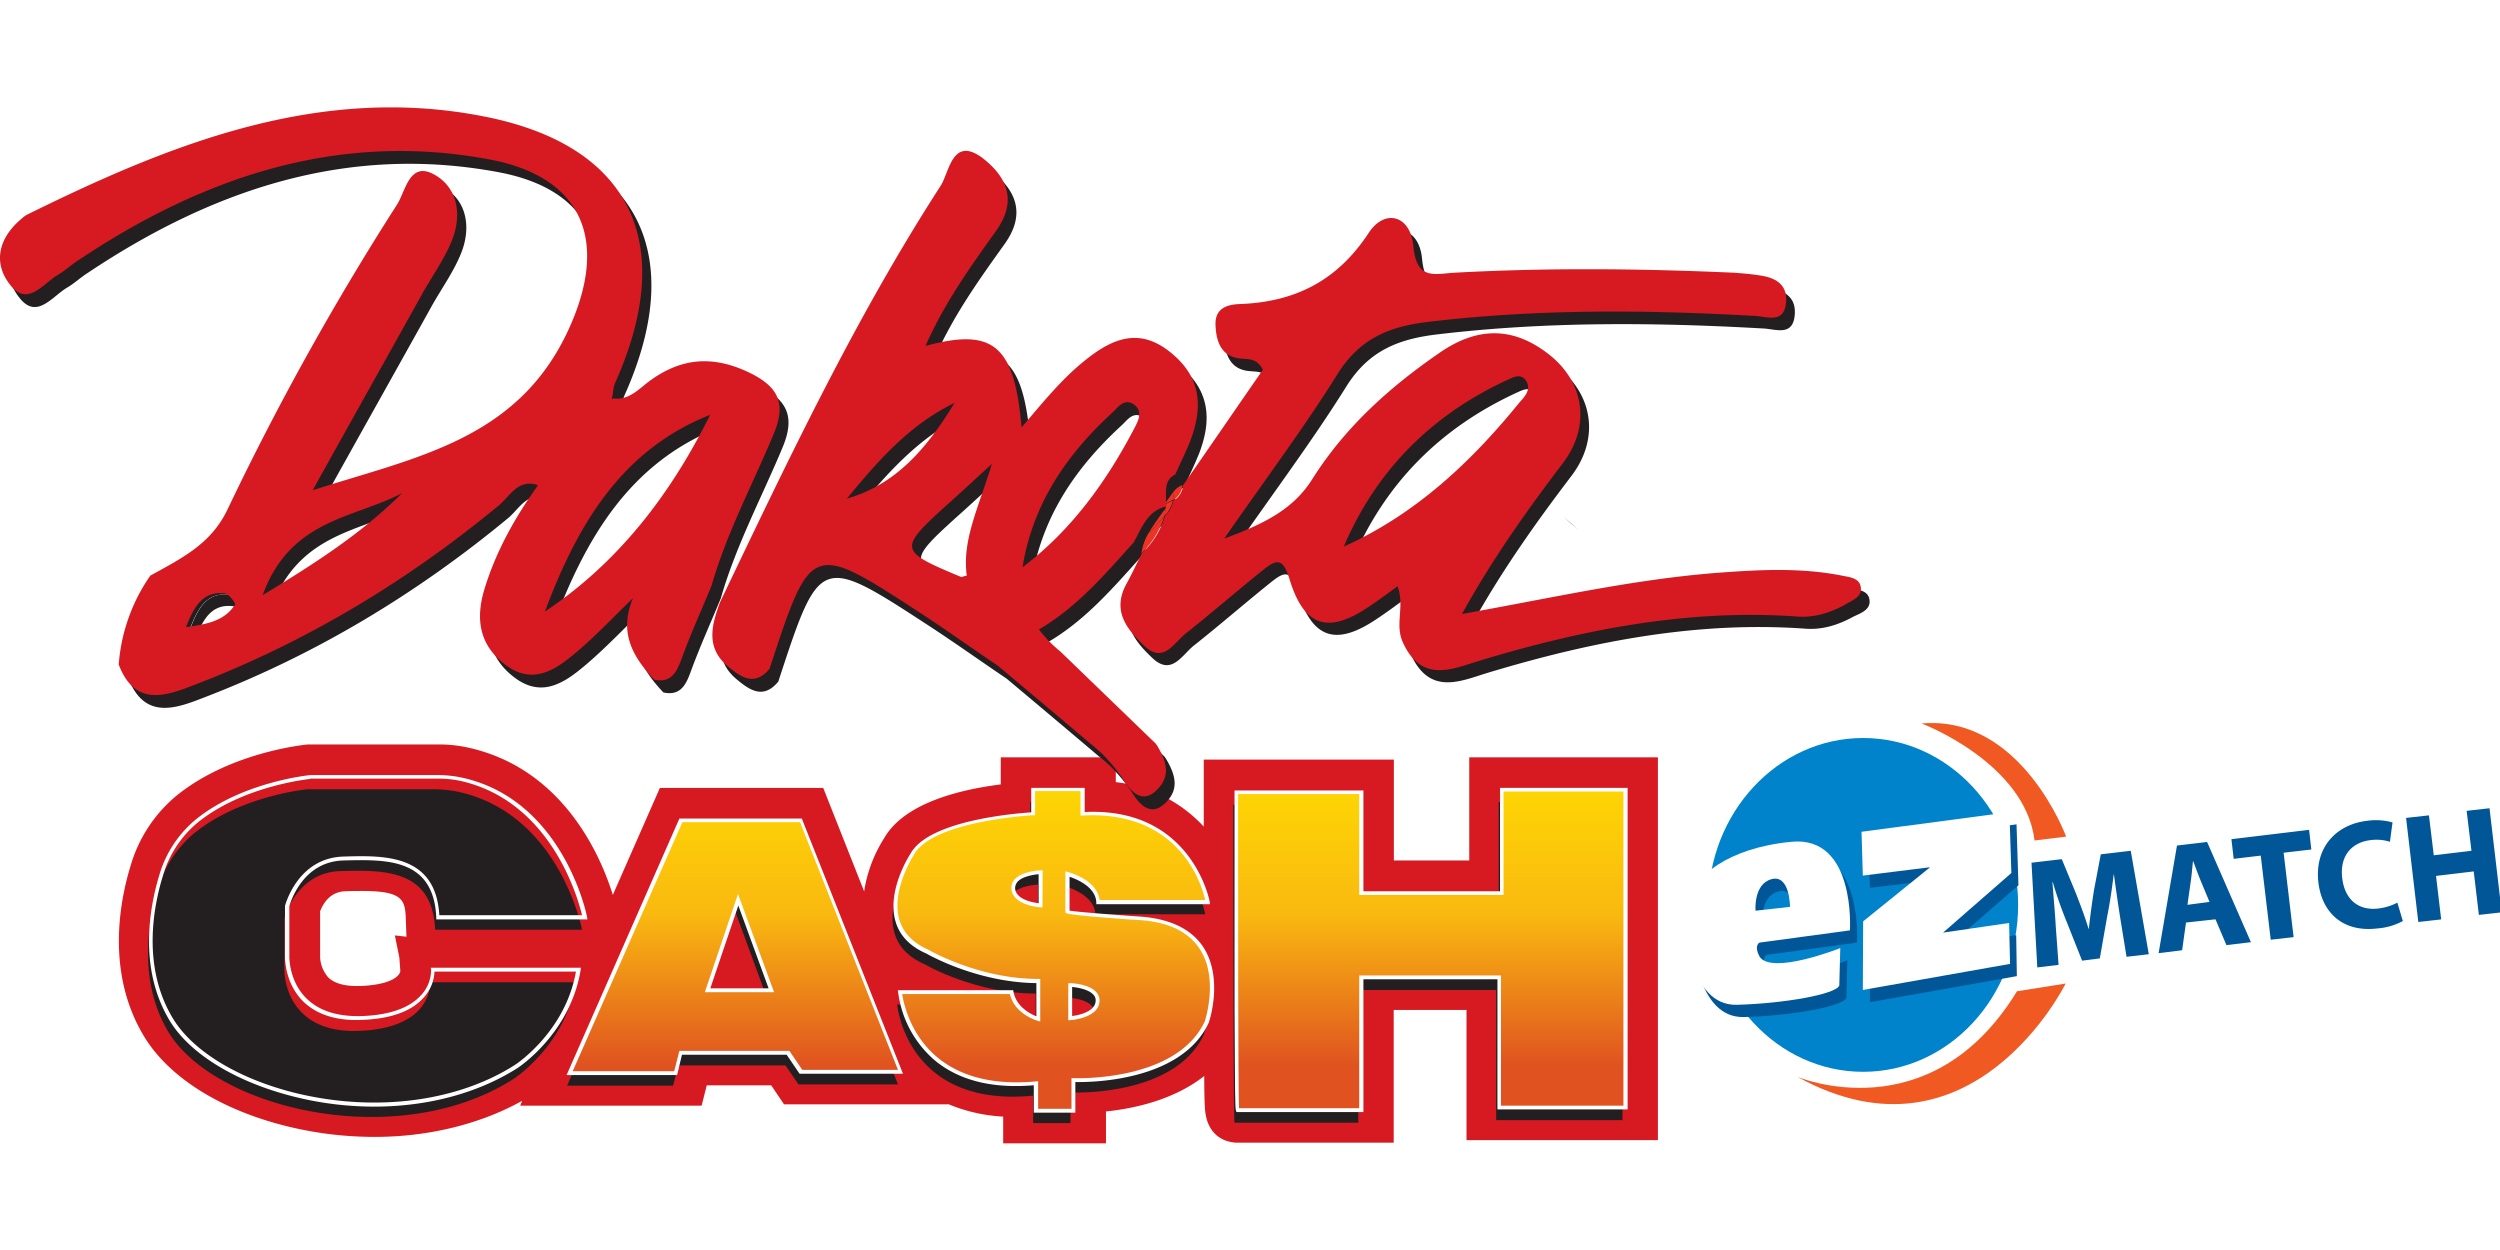 <svg xmlns="http://www.w3.org/2000/svg" xmlns:xlink="http://www.w3.org/1999/xlink" viewBox="0 0 529.167 264.583"><defs><linearGradient id="a" x1="114.19" x2="114.19" y1="-13.98" y2="-111.45" gradientTransform="matrix(1 0 0 -1 0 185.94)" gradientUnits="userSpaceOnUse"><stop offset="0" stop-color="#ffde00"/><stop offset=".52" stop-color="#f9b910"/><stop offset="1" stop-color="#e05320"/></linearGradient><linearGradient xlink:href="#a" id="b" x1="228.1" x2="228.1" y1="-13.98" y2="-111.45"/><linearGradient xlink:href="#a" id="c" x1="444.05" x2="444.05" y1="-13.98" y2="-111.45"/><linearGradient xlink:href="#a" id="d" x1="327.05" x2="327.05" y1="-13.98" y2="-111.45"/></defs><g data-name="Layer 1" transform="translate(0 22.725) scale(.682)"><path fill="none" d="M485 126.93c1.8 1.6 3.5 3 4.8 4.1-1.55-1.4-3.15-2.8-4.8-4.1z"/><path fill="none" d="M485 126.93c1.8 1.6 3.5 3 4.8 4.1-1.55-1.4-3.15-2.8-4.8-4.1z"/><path fill="#231f20" d="M485 126.93c1.8 1.6 3.5 3 4.8 4.1-1.55-1.4-3.15-2.8-4.8-4.1z"/><path fill="#d71921" d="M456 201.73v32h-23.4v-31.3h-59v20.8a43.8 43.8 0 0 0-27.3-13.8v-7.7h-35.7v8.4c-13.4 1.7-30.1 6-36.2 16.7a42.81 42.81 0 0 0-6.2 16.5l-12.7-32.1h-50.7l-14.6 33.2c-3.6-11.6-15.1-39.1-44.8-45.7a42.21 42.21 0 0 0-9.6-1H95.55c-1 .1-23.7 2.3-40.4 15.6a44.2 44.2 0 0 0-14.6 22c-3.5 11.4-7.6 33.4 4.1 52.9 7.8 13 24.4 23.3 45.7 28.3a113.78 113.78 0 0 0 25.9 3c16.8 0 32.9-4 45.8-11.2l-.6 1.5h56.3l1.6-6.3h20l4 5.9h50.9v-.1a51 51 0 0 0 17.1 3.9v8.3h31.9v-9.9c8.8-.9 21.1-3.6 30.5-11 0 5.2.1 8 .2 9.7.5 10.5 8.5 11 10.1 11h48.5v-41.2h22.6v40.4h59.4v-118.8zM122.55 257l1.4 6.9.3 4.2a2.7 2.7 0 0 1-.7 1.3c-1.7 1.9-6 3.1-11.8 3.3h-1c-4.1 0-7.1-.9-8.9-2.7a10.16 10.16 0 0 1-2.5-6.3v-14.2c.8-2 2.8-6 7.7-6.2 1.8-.1 3.6-.1 5.4-.1 12.6 0 13.3 2.8 13.5 8.7l.2 5.5z"/><g fill="#231f20"><path d="M135.05 255.23h45.6s-6.9-35.9-38.4-42.8a38.23 38.23 0 0 0-7.5-.8h-39.3s-20.5 1.9-35 13.5a34.89 34.89 0 0 0-11.3 17.1c-3.2 10.4-6.4 28.8 3.1 44.7 14.3 23.8 70.9 37.6 107 14.7 0 0 16.2-10.3 19.4-30.1h-45.2s1.2 14.3-22.2 15.1-23-19-23-19v-15.9s3.6-14.3 17.4-14.7c14-.4 28.6-.4 29.4 18.2zM247.65 225.13h-37.2L176 303.63h32.9l1.6-6.3h33.3l4 5.9h30.9zm-29 52.7 9.6-28.1 10.3 28.1zM383.15 315.13h38.4v-41.2h42.8v40.4h39.2v-98.7h-38.4v32.1h-43.6v-31.3h-38.8s0 98.7.4 98.7zM352.05 255.43s-20.6-1.4-21.6-2v-11.7s9.3 2.4 9.5 8.7h34.1s-5.2-29.3-38.8-27.3v-7.5h-15.5v7.5s-31.7 1.6-37.6 12.7c0 0-14.3 21.8 4.8 30.1 0 0 15.5 9.1 34.5 9.1v11.7s-7.1-2-8.3-8.3h-34.7s2.8 32.1 42.2 28.3v8.5h11.6v-9.5s32.3 1.6 41.4-18c0 0 10.5-30.73-21.6-32.3zm-29.9-3.9s-8.3-.6-8.5-5.3 8.5-5 8.5-5zm9.1 35.1v-10.3s8.7.2 8.5 5-8.5 5.3-8.5 5.3z"/></g><path fill="url(#linearGradient38961)" d="M136 251.43h45.6s-6.9-35.9-38.4-42.8a38.23 38.23 0 0 0-7.5-.8H96.35s-20.5 1.9-35 13.5a34.89 34.89 0 0 0-11.3 17.1c-3.2 10.4-6.4 28.8 3.1 44.7 14.3 23.8 70.9 37.6 107 14.7 0 0 16.2-10.3 19.4-30.1h-45.2s1.2 14.3-22.2 15.1-23-19-23-19V248s3.6-14.3 17.4-14.7c14-.47 28.6-.47 29.45 18.13z"/><path fill="#fff" d="M116.15 310.13a101.58 101.58 0 0 1-23.7-2.8c-18.5-4.4-33.4-13.3-39.8-23.9-9.8-16.3-6.2-35.3-3.2-45.2A35.19 35.19 0 0 1 61 220.83c14.5-11.6 35.2-13.6 35.4-13.6h39.4a36.17 36.17 0 0 1 7.6.8c31.5 6.9 38.8 42.9 38.8 43.3l.1.7h-46.9v-.6c-.8-18.5-15.6-18-28.7-17.7s-16.7 13.6-16.9 14.2v15.7c0 .1-.1 7.7 5.4 13 3.9 3.8 9.6 5.6 17 5.4 8.7-.3 14.9-2.5 18.5-6.5a11.57 11.57 0 0 0 3.1-7.9l-.1-.6h46.6l-.1.7c-3.2 19.8-19.5 30.4-19.7 30.5-12.25 7.77-27.85 11.9-44.35 11.9zm-19.8-101.7c-.1 0-20.5 2-34.7 13.3a33.48 33.48 0 0 0-11.1 16.8c-3 9.7-6.5 28.3 3.1 44.2 6.2 10.3 20.8 19.1 39 23.4 24.3 5.7 49.4 2.4 67.1-8.9.2-.1 15.7-10.2 19-29h-43.9a12.69 12.69 0 0 1-3.4 8.1c-3.8 4.3-10.3 6.6-19.4 6.9-7.7.3-13.8-1.7-17.9-5.7-5.8-5.7-5.7-13.6-5.7-13.9v-15.8c.1-.3 3.9-14.8 18-15.3 12.8-.4 28.8-.8 29.9 18.2h44.3c-1.2-5-9.5-35.4-37.8-41.7a33.83 33.83 0 0 0-7.4-.7h-39.1z"/><path fill="url(#b)" d="M248.55 221.33h-37.3l-34.5 78.4h32.9l1.6-6.3h33.3l4 5.9h30.9zm-29 52.7 9.5-28.1 10.3 28.1z"/><path fill="#fff" d="M210.15 300.33h-34.3l35-79.6h38l31.4 79.2h-32.1l-4-5.9h-32.5zm-32.4-1.2h31.5l1.6-6.3H245l4 5.9h29.7l-30.4-76.9h-36.5zm62.5-24.5h-21.5l10.3-30.5zm-19.8-1.2h18.1l-9.4-25.7z"/><path fill="url(#c)" d="M384.05 311.23h38.4V270h42.8v40.4h39.2v-98.7h-38.4v32.1h-43.6v-31.3h-38.8s0 98.73.4 98.73z"/><path fill="#fff" d="M423.05 311.83h-39c-.7 0-.7 0-.8-16-.1-9.3-.1-21.6-.1-33.9V212h40v31.3h42.4v-32.1h39.6V311h-40.4v-40.4h-41.6v41.2zm-38.5-1.2h37.3v-41.2h44v40.4h38v-97.5h-37.2v32.1h-44.8v-31.3h-37.6c0 32.2 0 91.5.3 97.5z"/><path fill="url(#d)" d="M353 251.63s-20.6-1.4-21.6-2v-11.7s9.3 2.4 9.5 8.7H375s-5.2-29.3-38.8-27.3v-7.5h-15.5v7.5s-31.7 1.6-37.6 12.7c0 0-14.3 21.8 4.8 30.1 0 0 15.5 9.1 34.5 9.1v11.7s-7.1-2-8.3-8.3h-34.8s2.8 32.1 42.2 28.3v8.5h11.7v-9.5s32.3 1.6 41.4-18c-.05 0 10.45-30.7-21.6-32.3zm-29.9-4s-8.3-.6-8.5-5.3 8.5-5 8.5-5zm9.1 35.1v-10.3s8.7.2 8.5 5-8.55 5.3-8.55 5.3z"/><path fill="#fff" d="M333.75 312h-12.9v-8.5c-12.9 1.1-23.2-1.5-30.7-7.7a33.36 33.36 0 0 1-11.4-21.2l-.1-.6h35.8l.1.5c.9 4.7 5.3 6.9 7.1 7.6v-10.3c-18.7-.2-34-9.1-34.2-9.2-5-2.2-8.2-5.5-9.5-9.9-2.8-9.5 4.3-20.6 4.6-21 5.6-10.5 33.1-12.6 37.5-12.9v-7.6h16.6v7.5c33.2-1.6 38.8 27.6 38.8 27.9l.1.7h-35.3v-.6c-.2-4.8-6.2-7.2-8.3-7.9v10.5c2.2.4 13.8 1.3 21 1.8 9.6.5 16.4 3.6 20.3 9.2 6.6 9.7 2.1 23.3 1.9 23.8-8.5 18.3-36.8 18.5-41.4 18.4zm-11.7-1.2h10.5v-9.5h.6c.3 0 32 1.3 40.8-17.7 0-.1 4.5-13.5-1.8-22.7-3.6-5.3-10.1-8.3-19.3-8.7-6.2-.4-20.9-1.5-21.9-2.1l-.3-.2v-12.8l.7.2c.4.1 9.2 2.4 9.9 8.7h32.8c-1-4.5-7.8-27.9-38.1-26.2h-.6v-7.6h-14.1v7.5h-.6c-.3 0-31.4 1.7-37.1 12.4-.1.2-7.1 11.1-4.4 20.1 1.2 4 4.2 7.1 8.9 9.2.2.1 15.6 9.1 34.2 9.1h.6v13.2l-.8-.2c-.3-.1-7.2-2.1-8.6-8.3H280c.4 2.6 2.4 12.6 11 19.7 7.4 6.1 17.7 8.6 30.5 7.4l.7-.1v8.6zm9.5-27.5v-11.5h.6c.2 0 5.7.2 8 2.7a3.91 3.91 0 0 1 1.1 2.9c-.2 5.2-8.7 5.9-9.1 5.9zm1.2-10.3v9c1.9-.2 7.2-1.3 7.3-4.7a2.44 2.44 0 0 0-.8-2c-1.6-1.67-5.1-2.17-6.5-2.3zm-9.2-24.7H323c-.4 0-8.9-.7-9.1-5.9a3.91 3.91 0 0 1 1.1-2.9c2.4-2.5 7.8-2.7 8-2.7h.6zm-1.1-10.3c-1.4.1-5 .6-6.6 2.3a3.18 3.18 0 0 0-.8 2c.1 3.5 5.5 4.5 7.3 4.7v-9z"/><g fill="none"><path d="M364.35 126.93a8.66 8.66 0 0 0 2.4-1 14.52 14.52 0 0 0 .4-2.8 12.61 12.61 0 0 1-.4 2.8 13.32 13.32 0 0 1-2.4 1zM364.05 130.83c.2-.8.4-1.7.6-2.6-.2.77-.4 1.7-.6 2.6zM73.65 155.53c-2.8 3.8-7 5-11.5 5.8-.6 1.3-1.2 2.6-1.8 4 6.1-.8 11.9-1.6 15.3-7.1.1-.3-.9-1.8-2-2.7zM364.05 130.83a12 12 0 0 0 1.1-1.2c-.3.3-.7.8-1.1 1.2z"/></g><g fill="#231f20"><path d="M364.65 128.23a12.21 12.21 0 0 1-.6 2.6 12 12 0 0 0 1.1-1.2 11.69 11.69 0 0 0 1.4-3 1.27 1.27 0 0 0 .1-.6 13.35 13.35 0 0 1-2.4 1.1zM359.15 136.33a16.49 16.49 0 0 0-2 5.9 25.73 25.73 0 0 0 6.9-11.2c-1.7 1.7-3.2 3.7-4.9 5.3z"/><path d="M364.05 130.83c.2-.9.4-1.8.6-2.6a89.73 89.73 0 0 0-5.6 8.1c1.8-1.7 3.4-3.7 5-5.5zM369.45 122.83a4.15 4.15 0 0 0 .3-1.6 6.29 6.29 0 0 0-2.6 1.9 9.47 9.47 0 0 1-.4 2.8 5.54 5.54 0 0 0 2.7-3.1z"/><path d="M366.75 125.83a20.93 20.93 0 0 0 .4-2.8c-1 1.2-1.8 2.6-2.8 3.8a6.43 6.43 0 0 0 2.4-1z"/><path d="M580.25 153.13c-.2-3.2-3.5-3.4-5.9-3.9-13.2-2.6-26.3-1.8-39.5-.8-26 2.1-51.3 7.9-78.4 12.7 9.7-17.5 20.3-32.3 31.3-46.8 8.6-11.3 6.8-24.8-4-33.5-11.4-9.1-22.6-8.8-34.2-.8-15.4 10.6-29.2 22.9-39.4 39-5.8 9.3-14.4 13.9-27.5 18.7 13.2-19 24.9-34.6 35.2-51.1 7-11.2 16.3-14.8 28.5-16.2 33.7-4 67.3-3.7 101-1.8 3.9.2 9.3 2.6 9.7-4.6.3-5.6-3.9-7.4-8.4-8-2.5-.4-5.1-.6-7.6-.8-29-1.3-58.1-1.6-87.1 0-6.3.4-11.6 2.3-12.6-8.3-.9-9.6-8.9-11.7-13.9-4-9.8 14.9-22.9 21.3-39.6 22-4 .1-8.1 1.1-7.9 6.5.2 5.2 1.8 9.8 7.6 10.4 2.5.3 5.2-.2 7.1 3.5-8.1 11.7-16.4 23.8-24.8 35.9a7.49 7.49 0 0 1-.4 1.6 5.54 5.54 0 0 1-2.7 3.1 1.27 1.27 0 0 0-.1.6 13.79 13.79 0 0 1-1.4 3 12 12 0 0 0-1.1 1.2c0 .1 0 .1-.1.2 0-.1.1-.1.1-.2a26.54 26.54 0 0 1-7.1 11.5V142l-.1.1c-1.6 3.1-3 6.2-4.7 9.3-4.8 8.5-.1 14.3 5.4 19.5 5.9 5.6 9.1-.8 12.8-3.8 8.1-6.4 15.9-13.2 24-19.7 4-3.2 6.2-4.2 8.3 2.9 4.6 15 12.2 17 25.1 8.1 2.7-1.8 5.4-3.8 8.4-6 2.3 6.2-.9 11.7 1.6 17.3 5.9 13.2 15.8 8.2 24.2 5.7 32.2-9.7 64.7-16 98.3-13.6 5.1.4 10.1-1.1 14.8-3.7 2.3-1.1 5.3-2.1 5.1-4.97zm-160.4-12.8c10.3-24.1 27.6-41 50.7-51.7 1.8-.8 4.2-2.2 5.8.1 1.9 2.8-.4 5.1-2 6.9-15.2 18.6-32.3 34.7-54.5 44.7z"/><path d="M364.15 130.93a.35.35 0 0 0-.1.2 26.7 26.7 0 0 1-6.9 11.2v.2a29 29 0 0 0 7-11.6zM366.75 125.93a5.89 5.89 0 0 0 2.7-3.1 5.54 5.54 0 0 1-2.7 3.1z"/></g><g fill="none"><path d="M296.55 127.33c-15.2 13.8-15.1 14.3 4.3 22.4.4.1.8-.1 1.8-.4-1.4-11 3.7-20.9 7.7-34.7-6.35 5.9-10.1 9.3-13.8 12.7zM354.55 96.23c-2.8-2.1-4.7.6-6.4 2.2-14.1 12.9-24.8 28.1-28.2 48.3 15.2-11.5 26.2-26.6 34.9-43.5 1.4-2.3 2.5-5-.3-7z"/><path d="M296.55 127.33c-15.2 13.8-15.1 14.3 4.3 22.4.4.1.8-.1 1.8-.4-1.4-11 3.7-20.9 7.7-34.7-6.35 5.9-10.1 9.3-13.8 12.7zM354.55 96.23c-2.8-2.1-4.7.6-6.4 2.2-14.1 12.9-24.8 28.1-28.2 48.3 15.2-11.5 26.2-26.6 34.9-43.5 1.4-2.3 2.5-5-.3-7z"/></g><path fill="#231f20" d="M366.45 80.43c-9.6-8.1-17.9-5.1-26.5 1.7-7.4 5.8-13.3 13.1-20.2 21.2-2.2-25.5-8.7-31-29.8-25.3 5.9-13.4 13.9-24.5 21.9-35.7 6.9-9.7 3-17-4.2-22.6-9.4-7-10.3 4.4-13 8.6-26.5 41-47.4 85.2-68.5 129.3-2.6 7.1-4.5 14.1 2.5 19.9 4.2 3.5 8.3 6.2 12.9.7 12.9-39.4 12.9-39.4 46.8-17.3 8.1 5.3 16.1 11 24.1 16.4 0 0 18.6 15.6 28.6 24.1 1.2.9 2.3 1.9 3.4 2.9l.1.1-.1-.1a50.38 50.38 0 0 1 7 8.5c2.1 3.3 5.7 7.7 10.4 2.9 4.1-4.1 3-8.4.3-13.1a8.34 8.34 0 0 0-.8-1.2l-29.5-28.5a40.17 40.17 0 0 1-6.7-6.9c11.7-6.8 20.4-17 29.4-27 2.6-4.6 4.3-10 10.3-11.2l-.3-1.1v-.1c.2-3.2-.8-6.8 2.9-8.7 1.6-3.5 3.3-7 4.7-10.5 3.9-10.1 3.5-19.3-5.7-27zM299 95.73c-8.2 13.4-17.7 25.2-33.4 29.7 9.55-11.7 19.55-23 33.4-29.7zm3.8 53.6c-1.1.2-1.5.5-1.8.4-19.4-8.1-19.5-8.6-4.3-22.4 3.7-3.3 7.4-6.7 13.9-12.7-4.15 13.8-9.25 23.7-7.85 34.7zm40.1 51.7c-.9-.8-2.1-1.8-3.4-2.9a30.71 30.71 0 0 1 3.35 2.87zm12.2-97.8c-8.8 16.9-19.7 32-34.9 43.5 3.3-20.2 14.1-35.4 28.2-48.3 1.6-1.6 3.5-4.2 6.4-2.2 2.55 2 1.45 4.7.25 7zM364.35 127l.3 1.1z"/><g fill="none"><path d="m73.65 155.53.6-.9c.1-.4-2-3.3-3.3-3.4-7.1-.8-9.7 4.7-12 10.5 1.1-.2 2.1-.3 3.2-.5-.6 1.3-1.2 2.6-1.8 4 6.1-.8 11.9-1.6 15.3-7.1a6.37 6.37 0 0 0-2-2.6zM171.75 160.53c22.8-15.1 39-36.2 51.3-61.1-27.6 10.9-41.3 34.3-51.3 61.1z"/><path d="m73.65 155.53.6-.9c.1-.4-2-3.3-3.3-3.4-7.1-.8-9.7 4.7-12 10.5 1.1-.2 2.1-.3 3.2-.5-.6 1.3-1.2 2.6-1.8 4 6.1-.8 11.9-1.6 15.3-7.1a6.37 6.37 0 0 0-2-2.6z"/></g><path fill="#231f20" d="M235.15 86.23c-11.4-5.4-21.1-4.4-30.9 2.8-3.3 2.5-6.4 6-11.2 5.3v.2H193v-.1l-.1.1-.2-.1c.5-1.6.4-3.5 1.1-5C213 46.53 199 16 153.55 6.93c-51.2-10.3-97.5 8.2-142.6 30.5A15.58 15.58 0 0 0 9 39C2.5 44.7.7 52.1 5.8 58.8c5.5 7.4 10.3-.1 15.1-2.9 2.2-1.3 4.1-3.1 6.3-4.5 38.9-26 80.8-40 127.4-31.3 29.6 5.5 37.5 25.8 24.3 53.7-15.9 33.5-47.2 38.8-79 49 12.2-22 23.3-41.7 34.3-61.5 3-5.3 6.6-10.3 8.9-16 3.3-8.2 1.7-16.8-5.9-20.7-7.3-3.7-8.5 5.4-11.1 9.5a867.23 867.23 0 0 0-52.7 94.8c-5 10.3-13.3 14.6-23.9 20.4a55.55 55.55 0 0 0-9.8 27.6c5.2 13.7 15.3 9.5 24.3 6 34.2-13.2 65.4-32 93.8-55.5 3.3-2.8 5.7-7.8 11.3-6.4l.7.3c-7.1 9.9-13 20.4-16.6 32.2-2.8 9.3-1.6 17.3 6.4 23.4s14.7 2.3 20.9-2.8c6.6-5.4 12.6-11.8 18.8-17.8-4.5 10.7 0 18.3 6.6 25.3 5.3 1.1 7-2.3 8.6-6.8 2.8-7.6 6.1-14.9 9.2-22.4 4.7-16.4 12.7-31.3 19.2-46.9 3.85-9.27 1.75-14.67-7.75-19.27zm-174.8 79c.6-1.4 1.1-2.7 1.8-4-1 .2-2.1.3-3.2.5 2.3-5.7 4.9-11.3 12-10.5 1.3.1 3.4 3 3.3 3.4l-.6.9c1.1.9 2.1 2.4 2 2.7-3.4 5.4-9.2 6.2-15.3 7zm23.8-9.8c8.6-23.7 28.3-23.8 43.3-31.7-12.2 12.2-26.2 21.4-43.3 31.7zm135.1 6.3.3-1.2a5.27 5.27 0 0 0-.3 1.2zm-47.5-1.2c10-26.8 23.7-50.2 51.3-61.1-12.3 24.9-28.5 46-51.3 61.1z"/><path fill="none" d="M73.65 155.53a2.11 2.11 0 0 0-1.3-.7c-5.4-.6-8.2 2.4-10.2 6.5 4.6-.8 8.7-2 11.5-5.8z"/><path fill="#231f20" d="M72.45 154.83a2.4 2.4 0 0 1 1.3.7l.6-.9c.1-.4-2-3.3-3.3-3.4-7.1-.8-9.7 4.7-12 10.5 1.1-.2 2.1-.3 3.2-.5 2-4 4.75-7.1 10.2-6.4z"/><g fill="#ee3224"><path d="M362.45 125.63a11.69 11.69 0 0 0 1.4-3 1.27 1.27 0 0 0 .1-.6 17.55 17.55 0 0 1-2.4 1.1l.3 1.2a19.8 19.8 0 0 1-.6 2.6c.4-.5.9-.93 1.2-1.3zM356.35 132.33a17 17 0 0 0-2.1 6.1 27.14 27.14 0 0 0 7.1-11.5c-1.6 1.7-3.2 3.7-5 5.4z"/><path d="M361.35 126.83c.2-.8.4-1.8.6-2.6a89.73 89.73 0 0 0-5.6 8.1c1.8-1.7 3.4-3.7 5-5.5zM364.35 119.13a9.47 9.47 0 0 1-.4 2.8 5.57 5.57 0 0 0 3-4.7 6.29 6.29 0 0 0-2.6 1.9z"/><path d="M364.35 119.13c-1 1.2-1.8 2.6-2.8 3.8a10.44 10.44 0 0 0 2.4-1.1 7.66 7.66 0 0 0 .4-2.7z"/></g><g fill="none"><path d="M81.45 151.43c17-10.3 31.1-19.5 43.3-31.7-15 7.9-34.75 8-43.3 31.7z"/><path d="M81.45 151.43c17-10.3 31.1-19.5 43.3-31.7-15 7.9-34.75 8-43.3 31.7z"/><path d="M81.45 151.43c17-10.3 31.1-19.5 43.3-31.7-15 7.9-34.75 8-43.3 31.7zM169.05 156.53c22.8-15.1 39-36.2 51.3-61.1-27.7 10.9-41.35 34.3-51.3 61.1zM471.65 91.63c1.6-1.8 3.9-4.2 2-6.9-1.6-2.3-4-1-5.8-.1-23.1 10.8-40.4 27.6-50.7 51.7 22.1-10 39.3-26.1 54.5-44.7z"/></g><path fill="#d71921" d="M577.55 149.23c-.2-3.2-3.5-3.4-5.9-3.9-13.2-2.6-26.3-1.8-39.5-.8-26 2.1-51.3 7.9-78.4 12.7 9.7-17.5 20.3-32.3 31.3-46.8 8.6-11.3 6.8-24.8-4-33.5-11.4-9.1-22.6-8.8-34.2-.8-15.4 10.6-29.2 22.9-39.4 39-5.8 9.3-14.4 13.9-27.5 18.7 13.2-19 24.9-34.6 35.2-51.1 7-11.2 16.3-14.8 28.5-16.2 33.7-4 67.3-3.7 101-1.8 3.9.2 9.3 2.6 9.7-4.6.3-5.6-3.9-7.4-8.4-8-2.5-.4-5.1-.6-7.6-.8-29-1.3-58.1-1.6-87.1 0-6.3.4-11.6 2.3-12.6-8.3-.9-9.6-8.9-11.7-13.9-4-9.8 14.9-22.9 21.3-39.6 22-4 .1-8.1 1.1-7.9 6.5.2 5.2 1.8 9.8 7.6 10.4 2.5.3 5.2-.2 7.1 3.5-8.1 11.7-16.4 23.8-24.8 35.9a5.78 5.78 0 0 1-3 4.7 1.27 1.27 0 0 0-.1.6 13.79 13.79 0 0 1-1.4 3 12 12 0 0 0-1.1 1.2 25.64 25.64 0 0 1-7.1 11.5c-1.6 3.1-3 6.2-4.7 9.3-4.8 8.5-.1 14.3 5.4 19.5 5.9 5.6 9.1-.8 12.8-3.8 8.1-6.4 15.9-13.2 24-19.7 4-3.2 6.2-4.2 8.3 2.9 4.6 15 12.2 17 25.1 8.1 2.7-1.8 5.4-3.8 8.4-6 2.3 6.2-.9 11.7 1.6 17.3 5.9 13.2 15.8 8.2 24.2 5.7 32.2-9.7 64.7-16 98.3-13.6 5.1.4 10.1-1.1 14.8-3.7 2.1-1.33 5.1-2.2 4.9-5.1zm-160.5-12.9c10.3-24.1 27.6-41 50.7-51.7 1.8-.8 4.2-2.2 5.8.1 1.9 2.8-.4 5.1-2 6.9-15.1 18.6-32.3 34.7-54.5 44.7z"/><g fill="none"><path d="M293.85 123.33c-15.2 13.8-15.1 14.3 4.3 22.4.4.1.8-.1 1.8-.4-1.4-11 3.7-20.9 7.7-34.7-6.4 5.9-10.1 9.3-13.8 12.7zM296.25 91.73c-13.9 6.6-23.8 18-33.4 29.7 15.7-4.5 25.2-16.3 33.4-29.7zM351.85 92.23c-2.8-2.1-4.7.6-6.4 2.2-14.1 12.9-24.8 28.1-28.2 48.3 15.2-11.5 26.2-26.6 34.9-43.5 1.3-2.3 2.5-5-.3-7z"/></g><path fill="#d71921" d="M363.75 76.43c-9.6-8.1-17.9-5.1-26.5 1.7-7.4 5.8-13.3 13.1-20.2 21.2-2.2-25.5-8.7-31-29.8-25.3 5.9-13.4 13.9-24.5 21.9-35.7 6.9-9.7 3-17-4.2-22.6-9.4-7-10.3 4.4-13 8.6-26.5 41-47.4 85.2-68.5 129.3-2.6 7.1-4.5 14.1 2.5 19.9 4.2 3.5 8.3 6.2 12.9.7 12.9-39.4 12.9-39.4 46.8-17.3 8.1 5.3 16.1 11 24.1 16.4 0 0 18.6 15.6 28.6 24.1 1.2.9 2.3 1.9 3.4 2.9l.1.1-.1-.1a50.38 50.38 0 0 1 7 8.5c2.1 3.3 5.7 7.7 10.4 2.9 4.1-4.1 3-8.4.3-13.1a8.34 8.34 0 0 0-.8-1.2l-29.5-28.5a40.17 40.17 0 0 1-6.7-6.9c11.7-6.8 20.4-17 29.4-27 2.6-4.6 4.3-10 10.3-11.2l-.3-1.2c.2-3.2-.8-6.8 2.9-8.7 1.6-3.5 3.3-7 4.7-10.5 3.8-10.1 3.55-19.3-5.7-27zm-67.5 15.3c-8.2 13.4-17.7 25.2-33.4 29.7 9.6-11.7 19.5-23 33.4-29.7zm3.8 53.6c-1.1.2-1.5.5-1.8.4-19.4-8.1-19.5-8.6-4.3-22.4 3.7-3.3 7.4-6.7 13.9-12.7-4.2 13.8-9.3 23.7-7.8 34.7zm52.2-46.1c-8.8 16.9-19.7 32-34.9 43.5 3.3-20.2 14.1-35.4 28.2-48.3 1.6-1.6 3.5-4.2 6.4-2.2 2.7 2 1.5 4.7.3 7zM232.35 82.23c-11.4-5.4-21.1-4.4-30.9 2.8-3.3 2.5-6.4 6-11.2 5.3v.2h-.1v-.1l-.1.1-.2-.1c.5-1.6.4-3.5 1.1-5 19.2-42.9 5.2-73.4-40.2-82.5-51.2-10.3-97.5 8.2-142.6 30.5a15.58 15.58 0 0 0-2 1.6c-6.5 5.7-8.3 13.1-3.2 19.8 5.5 7.4 10.3-.1 15.1-2.9 2.2-1.3 4.1-3.1 6.3-4.5 38.9-26 80.8-40 127.4-31.3 29.6 5.5 37.5 25.8 24.3 53.7-15.9 33.5-47.2 38.8-79 49 12.2-22 23.3-41.7 34.3-61.5 3-5.3 6.6-10.3 8.9-16 3.3-8.2 1.7-16.8-5.9-20.7-7.3-3.7-8.5 5.4-11.1 9.5a867.23 867.23 0 0 0-52.7 94.8c-5 10.3-13.3 14.6-23.9 20.4a55.55 55.55 0 0 0-9.8 27.6c5.2 13.7 15.3 9.5 24.3 6 34.2-13.2 65.4-32 93.8-55.5 3.3-2.8 5.7-7.8 11.3-6.4l.7.3c-7.1 9.9-13 20.4-16.6 32.2-2.8 9.3-1.6 17.3 6.4 23.4s14.7 2.3 20.9-2.8c6.6-5.4 12.6-11.8 18.8-17.8-4.5 10.7 0 18.3 6.6 25.3 5.3 1.1 7-2.3 8.6-6.8 2.8-7.6 6.1-14.9 9.2-22.4 4.7-16.4 12.7-31.3 19.2-46.9 3.95-9.3 1.95-14.7-7.7-19.3zM73 154.23c-3.4 5.4-9.2 6.2-15.3 7.1 2.3-5.7 4.9-11.3 12-10.5 1.3.1 3.35 3 3.3 3.4zm8.5-2.8c8.6-23.7 28.3-23.8 43.3-31.7-12.25 12.2-26.35 21.4-43.35 31.7zm87.6 5.1c10-26.8 23.7-50.2 51.3-61.1-12.35 24.9-28.65 46-51.35 61.1z"/><g fill="#005697"><path d="M658 251.33c-.6-3.9-1.3-8.5-1.9-13.2h-.1c-.5 4.2-1.2 9-2 12.9l-2.3 13.1-5.5.7-4.8-12.1a126.29 126.29 0 0 1-4.3-12.3h-.1c.3 4.4.8 9.4 1 13.4l.9 12.3-6.6.8-1.8-32.5 9.4-1.1 4.3 10.4c1.4 3.6 2.9 7.5 4 11.2h.1c.4-3.8 1-8.2 1.6-12l2.1-11.1 9.3-1.1 5.6 32.1-6.9.8zM678.45 253l-1.2 8.6-7.3.9 5.7-33.4L685 228l13.6 31.1-7.6.9-3.4-8zm7.3-6.4L683 240c-.8-1.9-1.6-4.2-2.3-6h-.1c-.2 2-.4 4.5-.7 6.4l-1 7.1zM701.65 232.23l-8.4 1-.7-6.1 24.1-2.9.7 6.1-8.6 1 3.1 26.2-7.1.8zM745.75 252.53a19.58 19.58 0 0 1-7.9 2.3c-10.8 1.3-17.2-5-18.3-14.2-1.3-11 5.6-18.1 15.1-19.2a19.14 19.14 0 0 1 7.9.5l-.8 6a14.19 14.19 0 0 0-6.1-.5c-5.6.7-9.6 4.7-8.7 11.9.8 6.5 5 10.1 11.3 9.3a17.24 17.24 0 0 0 5.8-1.8zM753.85 219.73l1.5 12.4 11.7-1.4-1.5-12.4 7.1-.8 3.8 32.3-7.1.8-1.6-13.5-11.7 1.4 1.6 13.5-7.1.8-3.8-32.3z"/></g><ellipse cx="578.25" cy="247.53" fill="#0083cb" rx="48.1" ry="51.8"/><path fill="#f15922" d="m631.45 227.53 9.8-1.2s-13.9-37.9-44.9-35.1c0-.1 32.2 12.2 35.1 36.3zM626 274.33l15.1-2.4s-29 58.8-83.2 29c-.05-.1 41.15 17.5 68.1-26.6z"/><path fill="#005697" d="M576.35 259.23s1.9-29.4-18.1-27.5-30.5 11-32.2 18.6.4 32.4 15.2 32 30.9-3.3 31.8-6l.3-11.6s-21.2 8.4-25 2.7c0 0-1.9-3.1-.1-4.4zm-29.4-6.1s-.7-8.3 5-9.8 5.7 8.6 5.7 8.6zM580.35 277.73l.1-21.3 20.8-16.7-20.9 2.5-.5-13.6 46-6.1.6 18.9-21.3 18.5 20.6-3 .2 12.7z"/><path fill="#fff" d="M574.15 255.43s1.9-29.4-18.1-27.5-30.5 11-32.2 18.6.4 32.4 15.2 32 30.9-3.3 31.8-6l.3-11.6s-21.2 8.4-25 2.7c0 0-1.9-3.1-.1-4.4zm-29.3-6.1s-.7-8.3 5-9.8 5.7 8.6 5.7 8.6zM578.15 273.93l.1-21.3 20.8-16.8-20.9 2.6-.4-13.6 45.9-6.1.6 18.9-21.2 18.5 20.5-3 .3 12.7z"/></g><title>Dakota Cash at South Dakota Lottery</title></svg>